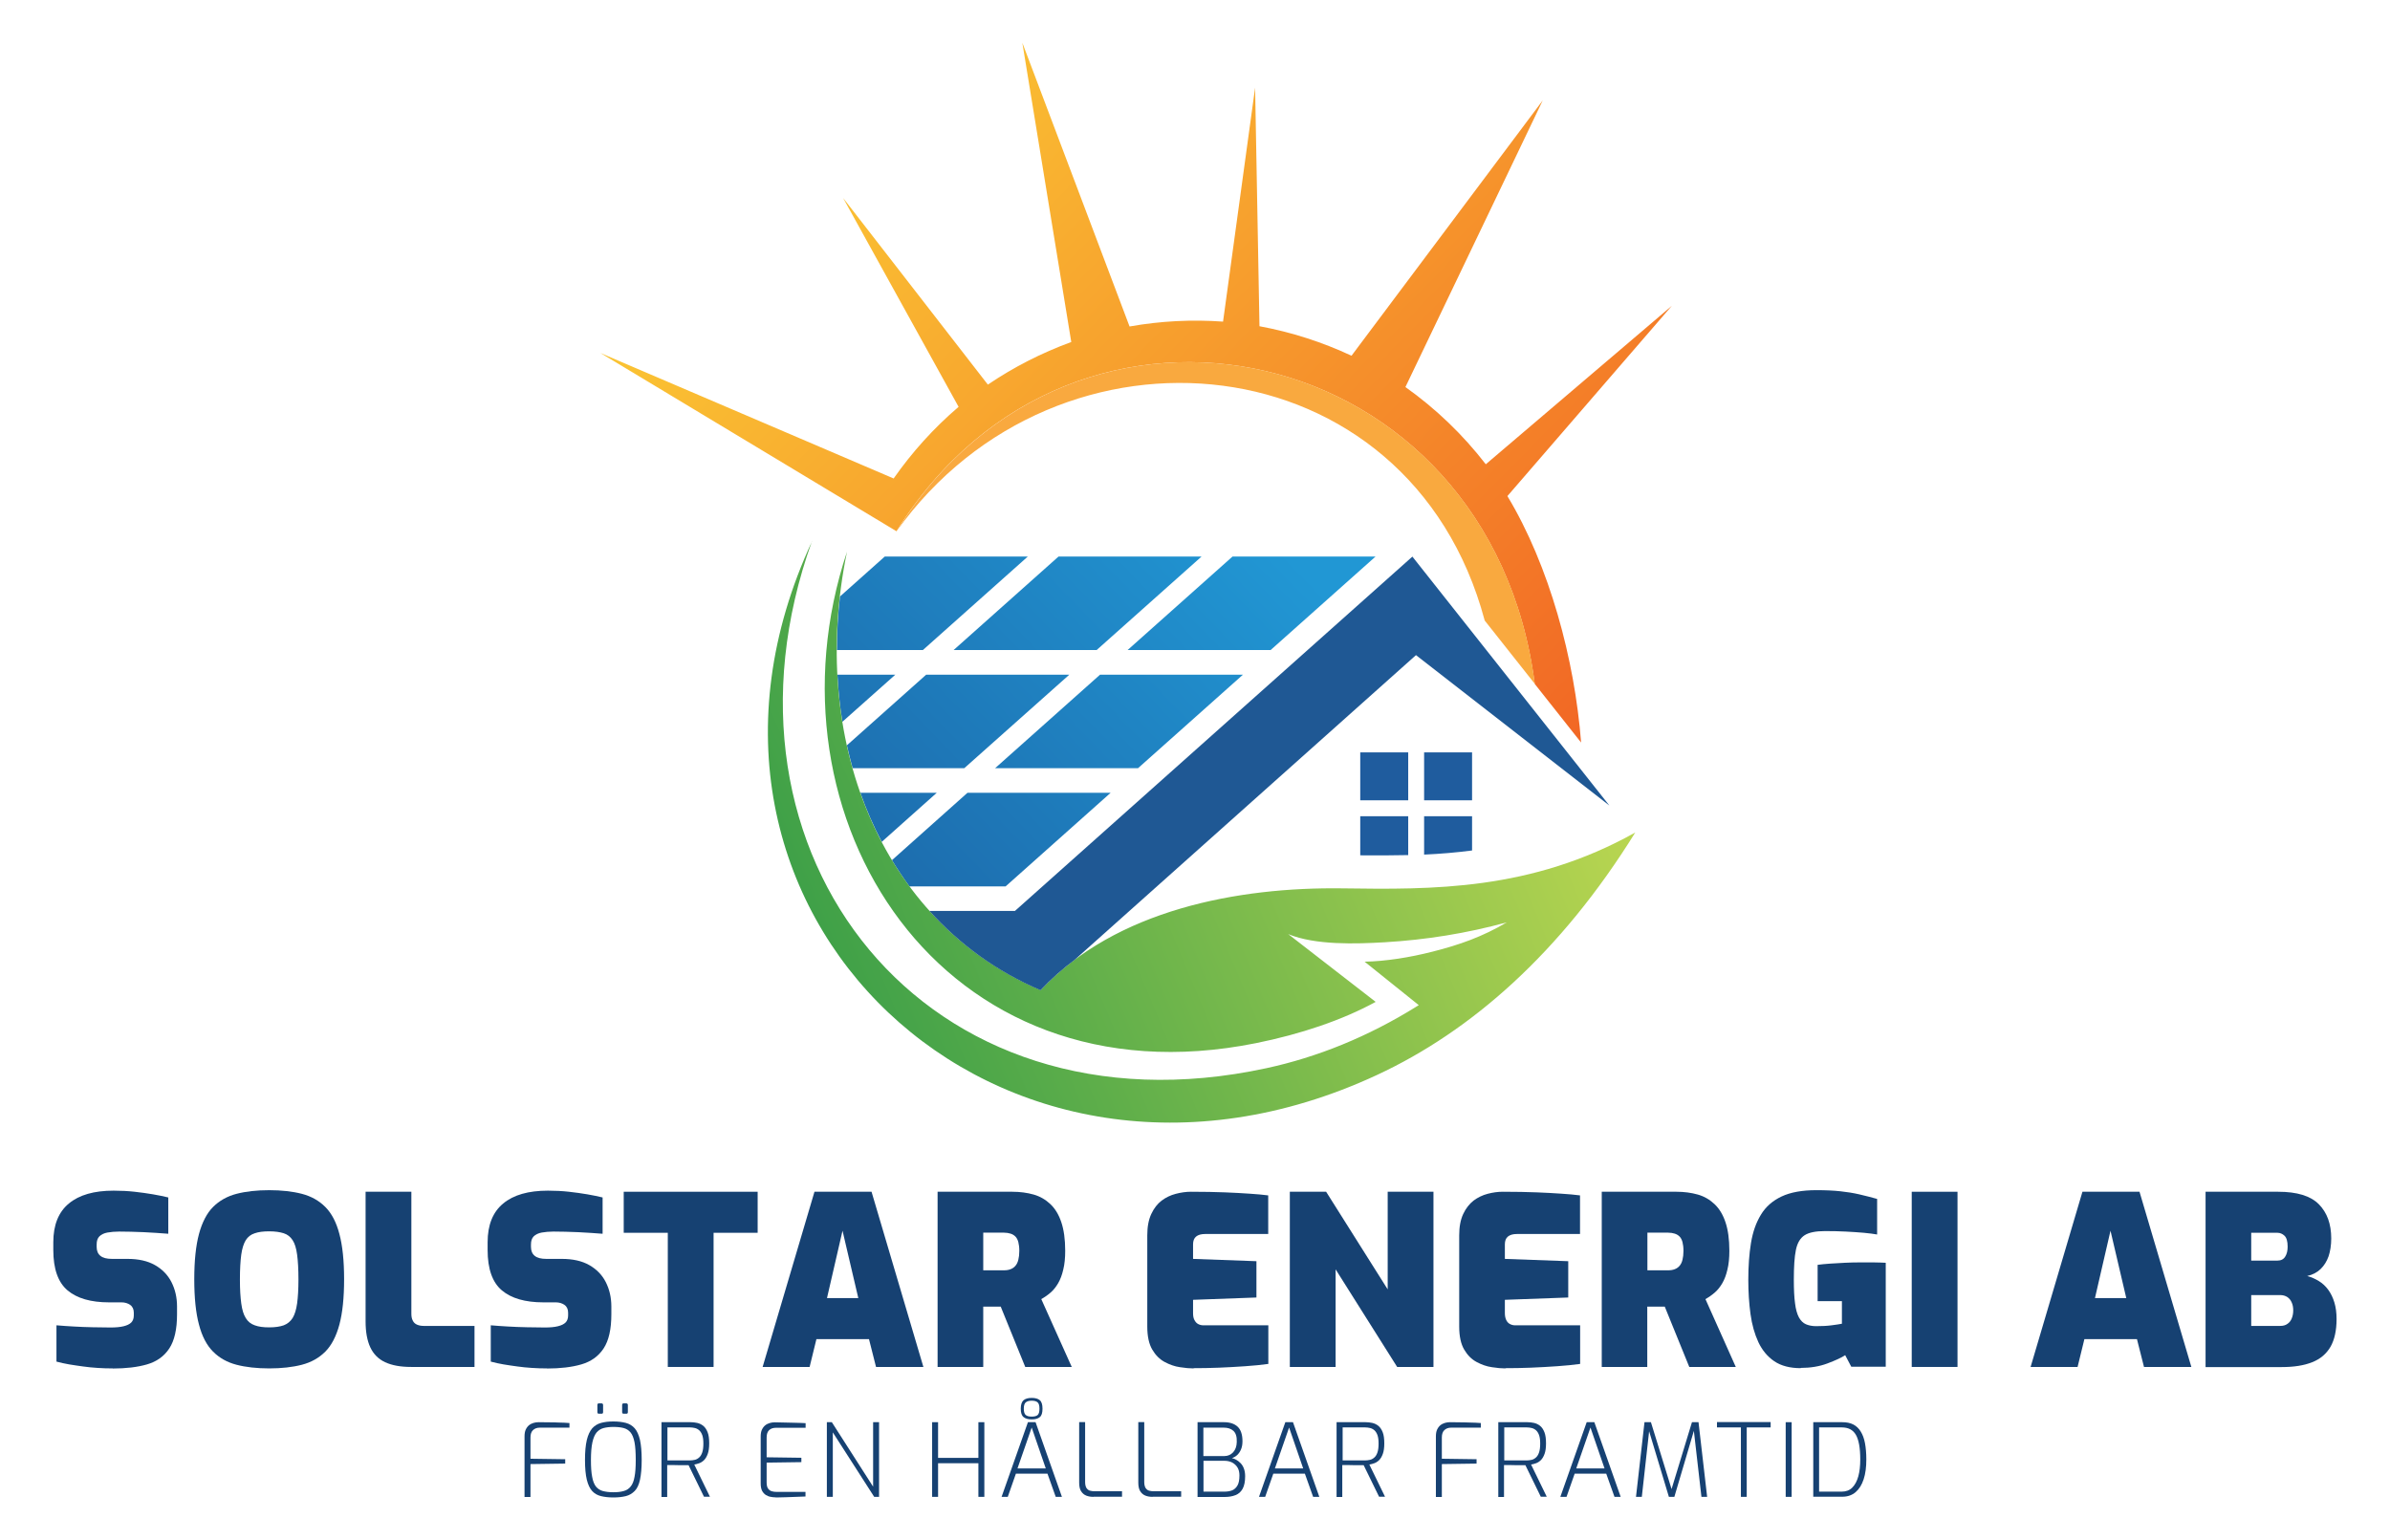 <svg xmlns="http://www.w3.org/2000/svg" xmlns:xlink="http://www.w3.org/1999/xlink" id="Layer_1" data-name="Layer 1" viewBox="0 0 196.84 126.86"><defs><style>      .cls-1 {        fill: #164172;      }      .cls-2 {        fill: url(#linear-gradient-3);      }      .cls-2, .cls-3, .cls-4, .cls-5, .cls-6, .cls-7 {        fill-rule: evenodd;      }      .cls-3 {        fill: url(#linear-gradient-2);      }      .cls-4 {        fill: #f9a93f;      }      .cls-5 {        fill: #1f5c9e;      }      .cls-6 {        fill: url(#linear-gradient);      }      .cls-7 {        fill: #1f5894;      }    </style><linearGradient id="linear-gradient" x1="62.66" y1="75.06" x2="99.86" y2="39.16" gradientUnits="userSpaceOnUse"><stop offset="0" stop-color="#1c63a5"></stop><stop offset="1" stop-color="#2197d4"></stop></linearGradient><linearGradient id="linear-gradient-2" x1="70.85" y1="1.51" x2="133.36" y2="63.15" gradientUnits="userSpaceOnUse"><stop offset="0" stop-color="#fbc934"></stop><stop offset="1" stop-color="#f16324"></stop></linearGradient><linearGradient id="linear-gradient-3" x1="50.38" y1="83.16" x2="126.61" y2="51.36" gradientUnits="userSpaceOnUse"><stop offset="0" stop-color="#1d9246"></stop><stop offset="1" stop-color="#b8d550"></stop></linearGradient></defs><g><path class="cls-1" d="M9.29,112.71c-.43,0-.84-.01-1.25-.04-.41-.03-.81-.06-1.2-.12-.39-.05-.77-.11-1.14-.17-.36-.06-.71-.14-1.05-.23v-2.99c.44.04.92.07,1.43.1.51.03,1.03.05,1.55.06.52.01,1.01.02,1.47.02.43,0,.78-.03,1.07-.1s.5-.17.64-.31c.14-.14.21-.34.21-.58v-.23c0-.28-.1-.5-.3-.64-.2-.14-.44-.21-.71-.21h-1.03c-1.5,0-2.64-.33-3.42-.99-.78-.66-1.17-1.77-1.17-3.32v-.64c0-1.42.43-2.49,1.28-3.19.85-.71,2.08-1.06,3.69-1.06.61,0,1.18.03,1.72.09s1.04.13,1.51.21c.47.08.9.17,1.27.26v2.99c-.6-.05-1.27-.09-2.01-.13-.74-.03-1.42-.05-2.03-.05-.36,0-.69.03-.97.08-.28.05-.5.16-.66.31-.16.16-.23.38-.23.68v.19c0,.32.1.57.31.74.21.17.52.25.95.25h1.28c.91,0,1.66.17,2.26.51.6.34,1.06.81,1.36,1.4s.46,1.26.46,2.01v.64c0,1.23-.21,2.17-.64,2.82s-1.04,1.08-1.83,1.31c-.79.23-1.74.34-2.84.34Z"></path><path class="cls-1" d="M22.17,112.71c-1.02,0-1.92-.1-2.69-.3-.77-.2-1.41-.56-1.93-1.08-.52-.52-.91-1.26-1.16-2.22-.26-.96-.39-2.21-.39-3.74s.13-2.77.39-3.74c.26-.96.65-1.71,1.16-2.22s1.16-.88,1.93-1.08,1.67-.3,2.69-.3,1.92.1,2.69.3c.77.2,1.41.56,1.93,1.08s.91,1.26,1.16,2.22c.26.96.39,2.21.39,3.74s-.13,2.77-.39,3.74c-.26.96-.65,1.71-1.16,2.22-.52.52-1.16.88-1.93,1.08-.77.2-1.67.3-2.69.3ZM22.17,109.33c.49,0,.89-.06,1.2-.17.31-.12.55-.32.73-.6.17-.28.3-.69.37-1.2s.11-1.18.11-1.98c0-.84-.04-1.52-.11-2.04-.07-.52-.19-.92-.37-1.19-.18-.28-.42-.47-.73-.57-.31-.1-.71-.16-1.2-.16s-.88.05-1.19.16c-.32.1-.56.29-.74.57-.17.28-.3.68-.37,1.19-.07.52-.11,1.2-.11,2.04s.04,1.46.11,1.98c.07.52.19.92.37,1.2.17.29.42.49.74.6.32.12.71.17,1.19.17Z"></path><path class="cls-1" d="M33.86,112.59c-.87,0-1.58-.13-2.14-.39-.56-.26-.96-.67-1.22-1.22-.26-.56-.39-1.27-.39-2.14v-10.68h3.77v10.04c0,.22.03.41.11.56.07.16.19.27.34.34.16.07.34.11.56.11h4.19v3.38h-5.22Z"></path><path class="cls-1" d="M45.06,112.71c-.43,0-.84-.01-1.25-.04-.41-.03-.81-.06-1.2-.12-.39-.05-.77-.11-1.14-.17-.36-.06-.71-.14-1.05-.23v-2.99c.44.04.92.07,1.43.1.51.03,1.03.05,1.55.06.52.01,1.01.02,1.47.02.43,0,.78-.03,1.07-.1s.5-.17.64-.31c.14-.14.21-.34.21-.58v-.23c0-.28-.1-.5-.3-.64-.2-.14-.44-.21-.71-.21h-1.03c-1.5,0-2.64-.33-3.42-.99-.78-.66-1.17-1.77-1.17-3.32v-.64c0-1.42.43-2.49,1.28-3.19.85-.71,2.08-1.06,3.69-1.06.61,0,1.18.03,1.72.09s1.04.13,1.51.21c.47.08.9.17,1.27.26v2.99c-.6-.05-1.27-.09-2.01-.13-.74-.03-1.42-.05-2.03-.05-.36,0-.69.03-.97.08-.28.05-.5.16-.66.31-.16.16-.23.38-.23.68v.19c0,.32.1.57.31.74.21.17.52.25.95.25h1.28c.91,0,1.66.17,2.26.51.6.34,1.06.81,1.36,1.4s.46,1.26.46,2.01v.64c0,1.23-.21,2.17-.64,2.82s-1.04,1.08-1.83,1.31c-.79.23-1.74.34-2.84.34Z"></path><path class="cls-1" d="M55,112.59v-11.05h-3.63v-3.38h11.03v3.38h-3.63v11.05h-3.77Z"></path><path class="cls-1" d="M62.81,112.59l4.27-14.43h4.7l4.27,14.43h-3.9l-.58-2.29h-4.33l-.56,2.29h-3.86ZM68.11,106.92h2.58l-1.3-5.55-1.28,5.55Z"></path><path class="cls-1" d="M77.22,112.59v-14.43h6.16c.63,0,1.22.08,1.75.23s.99.42,1.38.79c.39.37.69.86.9,1.49.21.62.32,1.41.32,2.35,0,.6-.05,1.11-.16,1.55-.1.44-.24.81-.42,1.12s-.38.56-.62.77c-.24.21-.5.39-.77.54l2.51,5.59h-3.83l-2.02-4.97h-1.44v4.97h-3.77ZM80.98,104.63h1.71c.21,0,.39-.03.54-.09.16-.06.29-.15.4-.28.11-.13.19-.29.24-.5.05-.2.08-.44.08-.73s-.03-.52-.08-.72c-.05-.19-.13-.35-.24-.46s-.24-.19-.4-.24c-.16-.05-.34-.08-.54-.08h-1.71v3.09Z"></path><path class="cls-1" d="M98.3,112.71c-.31,0-.68-.03-1.12-.1-.43-.06-.85-.21-1.26-.43s-.75-.56-1.02-1.02c-.27-.46-.41-1.09-.41-1.89v-7.53c0-.7.11-1.28.33-1.75s.5-.83.85-1.1c.35-.26.74-.45,1.17-.56.43-.11.84-.17,1.24-.17,1.09,0,2.02.02,2.81.05.78.03,1.46.07,2.04.11.58.04,1.08.08,1.52.14v3.18h-5.2c-.32,0-.57.07-.74.21-.17.14-.25.36-.25.64v1.2l5.22.19v2.99l-5.22.19v1.09c0,.23.03.42.11.57s.17.26.3.33c.13.07.27.11.43.11h5.36v3.18c-.56.08-1.19.14-1.9.19-.71.05-1.44.09-2.17.12-.74.03-1.43.04-2.08.04Z"></path><path class="cls-1" d="M106.23,112.59v-14.43h2.99l5.07,8.04v-8.04h3.77v14.43h-2.99l-5.07-8.04v8.04h-3.77Z"></path><path class="cls-1" d="M123.99,112.71c-.31,0-.68-.03-1.12-.1-.43-.06-.85-.21-1.26-.43s-.75-.56-1.02-1.02-.41-1.09-.41-1.89v-7.53c0-.7.11-1.28.33-1.75s.51-.83.85-1.1c.35-.26.74-.45,1.16-.56s.84-.17,1.24-.17c1.09,0,2.02.02,2.81.05.78.03,1.46.07,2.04.11.58.04,1.08.08,1.52.14v3.18h-5.2c-.32,0-.57.07-.74.21-.17.14-.25.36-.25.64v1.2l5.22.19v2.99l-5.22.19v1.09c0,.23.04.42.11.57.07.15.17.26.3.33.13.07.27.11.43.11h5.36v3.18c-.56.08-1.19.14-1.9.19-.71.05-1.44.09-2.17.12-.74.03-1.43.04-2.08.04Z"></path><path class="cls-1" d="M131.92,112.59v-14.43h6.16c.63,0,1.22.08,1.75.23s.99.42,1.38.79c.39.37.69.86.9,1.49.21.62.32,1.41.32,2.35,0,.6-.05,1.11-.16,1.55-.1.44-.24.81-.42,1.12s-.38.56-.62.77c-.24.21-.5.39-.77.54l2.5,5.59h-3.83l-2.02-4.97h-1.44v4.97h-3.77ZM135.68,104.63h1.71c.21,0,.39-.03.54-.09.16-.06.29-.15.4-.28.11-.13.19-.29.24-.5.05-.2.08-.44.08-.73s-.03-.52-.08-.72c-.05-.19-.13-.35-.24-.46s-.24-.19-.4-.24c-.16-.05-.34-.08-.54-.08h-1.71v3.09Z"></path><path class="cls-1" d="M148.31,112.69c-.89,0-1.62-.19-2.18-.57-.56-.38-1-.91-1.31-1.57-.31-.67-.53-1.44-.65-2.32s-.18-1.82-.18-2.82c0-1.11.07-2.12.22-3.03.15-.91.42-1.68.82-2.33.39-.65.96-1.15,1.7-1.5.74-.35,1.7-.52,2.87-.52.76,0,1.42.03,1.97.09.55.06,1.06.14,1.54.25s.98.24,1.49.38v2.93c-.28-.05-.65-.1-1.09-.14-.44-.04-.93-.07-1.48-.1-.54-.03-1.12-.04-1.73-.04-.75,0-1.31.11-1.67.34-.36.23-.6.63-.72,1.21-.12.58-.17,1.4-.17,2.45,0,.8.03,1.45.1,1.95.06.5.17.88.32,1.16.15.27.34.46.57.56.23.1.51.16.84.16.48,0,.91-.02,1.28-.07.38-.05.66-.09.85-.13v-1.86h-2v-2.99c.28-.04.62-.07,1.02-.1.39-.03.8-.05,1.22-.07s.81-.03,1.16-.03c.47,0,.88,0,1.23,0,.36,0,.68.02.98.03v8.56h-2.84l-.5-.95c-.31.21-.8.43-1.46.68-.66.25-1.4.37-2.21.37Z"></path><path class="cls-1" d="M157.45,112.59v-14.43h3.77v14.43h-3.77Z"></path><path class="cls-1" d="M167.24,112.59l4.27-14.43h4.7l4.27,14.43h-3.9l-.58-2.29h-4.33l-.56,2.29h-3.86ZM172.54,106.92h2.58l-1.3-5.55-1.28,5.55Z"></path><path class="cls-1" d="M181.65,112.59v-14.43h5.98c1.55,0,2.67.34,3.35,1.03.68.69,1.02,1.62,1.02,2.82,0,.56-.08,1.05-.22,1.47-.15.42-.37.77-.66,1.05-.29.28-.66.47-1.1.57.34.09.65.23.95.41s.56.42.78.72.39.65.51,1.05c.12.4.18.85.18,1.36,0,.95-.17,1.71-.5,2.29-.34.58-.84,1.01-1.51,1.27-.67.27-1.51.4-2.51.4h-6.27ZM185.41,103.83h2.17c.28,0,.5-.11.63-.33.14-.22.2-.49.2-.82,0-.44-.09-.74-.26-.9s-.37-.24-.57-.24h-2.17v2.29ZM185.41,109.21h2.39c.23,0,.43-.05.58-.16.16-.1.28-.25.36-.44.08-.19.13-.41.13-.67s-.04-.48-.13-.67c-.08-.19-.2-.33-.36-.44-.16-.1-.35-.16-.58-.16h-2.39v2.52Z"></path></g><g><path class="cls-1" d="M43.2,123.29v-4.97c0-.23.03-.42.1-.57s.16-.27.27-.36c.11-.09.24-.15.37-.19.14-.04.28-.06.42-.06.26,0,.53,0,.81.01.29,0,.57,0,.87.02.29,0,.58.02.86.04v.38h-2.45c-.23,0-.41.07-.55.2-.14.13-.21.33-.21.6v1.76l2.86.04v.36l-2.86.04v2.71h-.49Z"></path><path class="cls-1" d="M50.52,123.34c-.39,0-.73-.04-1.02-.11-.29-.07-.54-.21-.73-.42s-.34-.52-.44-.93-.15-.96-.15-1.63.05-1.22.15-1.64c.1-.42.25-.73.44-.96.2-.22.44-.37.73-.45.29-.08.63-.12,1.01-.12s.74.04,1.04.12c.29.08.54.23.73.45.19.22.33.54.43.96.09.42.14.96.14,1.64s-.05,1.21-.14,1.63-.24.73-.44.93-.44.35-.73.42c-.29.07-.63.11-1.02.11ZM50.52,122.91c.33,0,.61-.03.85-.1.23-.06.43-.19.57-.37.15-.18.26-.45.32-.8.07-.35.1-.81.1-1.39s-.03-1.09-.1-1.45c-.07-.36-.18-.64-.33-.82-.15-.18-.34-.3-.57-.36-.23-.06-.51-.09-.84-.09-.3,0-.57.03-.8.09-.23.06-.42.18-.58.36-.15.18-.27.45-.35.82-.08.36-.12.85-.12,1.45s.03,1.04.1,1.39c.06.35.17.62.31.8.15.18.34.31.57.37.23.06.52.1.86.1ZM49.32,116.44c-.08,0-.12-.04-.12-.12v-.6c0-.08.04-.13.12-.13h.23s.07.01.09.04c.02.02.03.05.03.09v.6c0,.08-.04.12-.12.12h-.23ZM51.36,116.44c-.08,0-.12-.04-.12-.12v-.6c0-.08.04-.13.12-.13h.23s.07.01.09.04c.02.02.03.05.03.09v.6c0,.08-.04.12-.12.12h-.23Z"></path><path class="cls-1" d="M54.48,123.29v-6.15h2.39c.18,0,.37.02.55.06.18.04.35.12.5.24.15.12.27.3.36.53s.13.54.13.92c0,.35-.04.64-.12.86s-.18.39-.3.51-.26.21-.4.26c-.15.05-.28.09-.41.11l1.29,2.65h-.49l-1.27-2.6c-.09,0-.22,0-.37,0-.15,0-.31,0-.48,0-.17,0-.33,0-.49-.01-.16,0-.3,0-.42,0v2.63h-.49ZM54.96,120.29h1.84c.15,0,.29-.02.43-.05.13-.03.25-.1.36-.2s.19-.24.25-.42c.06-.18.09-.42.09-.72s-.03-.51-.09-.69c-.06-.17-.15-.31-.25-.4s-.23-.16-.36-.19c-.13-.03-.27-.05-.42-.05h-1.84v2.72Z"></path><path class="cls-1" d="M63.9,123.33c-.14,0-.28-.01-.42-.04-.14-.02-.28-.08-.4-.15-.12-.08-.23-.19-.31-.34-.08-.15-.12-.36-.12-.62v-3.85c0-.23.03-.42.1-.57s.16-.27.27-.36c.11-.09.24-.15.37-.19.14-.04.28-.06.42-.06.32,0,.62.01.91.02.29,0,.57.01.84.02.27,0,.53.02.79.03v.38h-2.44c-.23,0-.42.06-.56.19-.14.13-.21.33-.21.61v1.63l2.86.04v.36l-2.86.04v1.63c0,.23.04.4.12.51.08.11.19.19.31.22.13.04.26.05.39.05h2.38v.38c-.26.01-.52.02-.8.03s-.55.02-.83.03c-.27,0-.55.02-.82.02Z"></path><path class="cls-1" d="M68.1,123.29v-6.15h.41l3.4,5.31v-5.31h.49v6.15h-.4l-3.41-5.31v5.31h-.49Z"></path><path class="cls-1" d="M76.77,123.29v-6.15h.49v2.94h3.32v-2.94h.49v6.15h-.49v-2.77h-3.32v2.77h-.49Z"></path><path class="cls-1" d="M82.49,123.29l2.17-6.15h.63l2.17,6.15h-.51l-.68-1.91h-2.6l-.67,1.91h-.51ZM83.8,120.95h2.33l-1.16-3.37-1.17,3.37ZM84.97,116.91c-.29,0-.51-.06-.67-.19-.16-.13-.23-.36-.23-.69s.08-.57.23-.7c.16-.13.38-.19.67-.19s.52.06.67.19c.15.13.22.36.22.7s-.07.57-.22.69c-.15.13-.37.19-.67.19ZM84.97,116.68c.22,0,.39-.04.49-.13.1-.09.15-.26.15-.52s-.05-.43-.15-.52-.26-.14-.49-.14-.38.05-.49.14-.16.27-.16.52.05.43.16.52c.11.09.27.13.49.13Z"></path><path class="cls-1" d="M90.06,123.29c-.21,0-.41-.03-.59-.1-.18-.07-.32-.19-.43-.36-.11-.17-.16-.41-.16-.71v-4.99h.49v4.93c0,.22.04.38.11.5.08.11.17.19.29.22s.24.05.36.05h2.28v.45h-2.36Z"></path><path class="cls-1" d="M94.93,123.29c-.21,0-.41-.03-.59-.1-.18-.07-.32-.19-.43-.36-.11-.17-.16-.41-.16-.71v-4.99h.49v4.93c0,.22.04.38.11.5.08.11.17.19.29.22s.24.05.36.05h2.28v.45h-2.36Z"></path><path class="cls-1" d="M98.63,123.29v-6.15h2.17c.5,0,.88.13,1.14.38.26.25.39.65.39,1.19,0,.26-.04.48-.12.67s-.19.35-.32.47c-.13.12-.28.2-.43.25.11.02.22.07.34.13.12.06.24.15.36.27s.21.26.28.44c.07.18.11.39.11.65,0,.44-.07.79-.21,1.04-.14.25-.33.42-.59.52s-.55.15-.89.15h-2.24ZM99.11,119.93h1.73c.29,0,.53-.11.72-.31.19-.21.29-.49.3-.84.02-.44-.08-.75-.28-.93-.2-.18-.47-.26-.79-.26h-1.68v2.35ZM99.11,122.86h1.74c.24,0,.46-.04.64-.11.18-.08.32-.21.43-.4s.16-.47.16-.83c0-.25-.05-.47-.16-.65-.11-.18-.26-.31-.44-.41-.19-.09-.39-.14-.62-.14h-1.74v2.54Z"></path><path class="cls-1" d="M103.69,123.29l2.17-6.15h.63l2.17,6.15h-.51l-.68-1.91h-2.6l-.67,1.91h-.51ZM105,120.95h2.33l-1.16-3.37-1.17,3.37Z"></path><path class="cls-1" d="M110.08,123.29v-6.15h2.39c.18,0,.37.02.55.06.18.04.35.12.5.24.15.12.27.3.36.53.09.23.13.54.13.92,0,.35-.04.64-.12.86-.08.22-.18.39-.3.51s-.26.21-.4.26c-.15.05-.28.09-.41.11l1.29,2.65h-.49l-1.27-2.6c-.09,0-.22,0-.37,0-.15,0-.31,0-.48,0-.17,0-.33,0-.49-.01-.16,0-.3,0-.42,0v2.63h-.49ZM110.57,120.29h1.84c.15,0,.29-.02.43-.05.13-.03.25-.1.36-.2s.19-.24.25-.42c.06-.18.09-.42.09-.72s-.03-.51-.09-.69c-.06-.17-.15-.31-.25-.4s-.23-.16-.36-.19c-.13-.03-.27-.05-.42-.05h-1.84v2.72Z"></path><path class="cls-1" d="M118.26,123.29v-4.97c0-.23.03-.42.1-.57.07-.15.16-.27.27-.36.11-.09.24-.15.37-.19.14-.04.28-.06.42-.06.26,0,.53,0,.81.01s.57,0,.87.02c.29,0,.58.02.86.04v.38h-2.45c-.23,0-.41.07-.55.2-.14.13-.21.33-.21.6v1.76l2.86.04v.36l-2.86.04v2.71h-.49Z"></path><path class="cls-1" d="M123.4,123.29v-6.15h2.39c.18,0,.37.02.55.06.18.04.35.12.5.24.15.12.27.3.36.53.09.23.13.54.13.92,0,.35-.04.64-.12.86-.08.22-.18.39-.3.51s-.26.21-.4.26c-.15.05-.28.09-.41.11l1.29,2.65h-.49l-1.27-2.6c-.09,0-.22,0-.37,0-.15,0-.31,0-.48,0-.17,0-.33,0-.49-.01-.16,0-.3,0-.42,0v2.63h-.49ZM123.88,120.29h1.84c.15,0,.29-.02.43-.05.13-.03.25-.1.36-.2s.19-.24.25-.42c.06-.18.09-.42.09-.72s-.03-.51-.09-.69c-.06-.17-.15-.31-.25-.4s-.23-.16-.36-.19c-.13-.03-.27-.05-.42-.05h-1.84v2.72Z"></path><path class="cls-1" d="M128.51,123.29l2.17-6.15h.63l2.17,6.15h-.51l-.68-1.91h-2.6l-.67,1.91h-.51ZM129.82,120.95h2.33l-1.16-3.37-1.17,3.37Z"></path><path class="cls-1" d="M134.74,123.29l.7-6.15h.53l1.7,5.51,1.68-5.51h.54l.71,6.15h-.47l-.65-5.67.09.02-1.67,5.65h-.45l-1.7-5.64.1-.02-.63,5.66h-.47Z"></path><path class="cls-1" d="M143.38,123.29v-5.72h-1.97v-.44h4.42v.44h-1.97v5.72h-.49Z"></path><path class="cls-1" d="M147.07,123.29v-6.15h.49v6.15h-.49Z"></path><path class="cls-1" d="M149.34,123.29v-6.15h2.38c.36,0,.67.06.92.19s.45.32.61.58c.16.26.28.58.35.96.07.38.11.83.11,1.34,0,.63-.07,1.18-.22,1.63-.15.46-.37.81-.66,1.06-.29.25-.66.38-1.1.38h-2.38ZM149.82,122.86h1.86c.36,0,.65-.11.87-.33.22-.22.39-.53.5-.93s.16-.86.16-1.38c0-.48-.03-.88-.09-1.22-.06-.34-.15-.61-.27-.82s-.28-.36-.47-.46c-.19-.1-.43-.15-.7-.15h-1.86v5.28Z"></path></g><g><path class="cls-6" d="M98.96,45.84h-11.78l-8.64,7.7h11.78l8.64-7.7ZM84.64,45.84h-11.77l-3.69,3.29c-.17,1.48-.25,2.95-.25,4.41h7.08l8.64-7.7ZM102.38,55.57h-11.78l-8.64,7.7h11.77l8.64-7.7ZM88.06,55.57h-11.78l-6.53,5.82c.14.63.3,1.26.47,1.88h9.2l8.65-7.7ZM73.73,55.57h-4.76c.07,1.31.2,2.61.41,3.88l4.36-3.88ZM91.46,65.3h-11.78l-6.22,5.55c.45.74.93,1.46,1.44,2.16h7.92l8.64-7.7ZM77.14,65.3h-6.28c.49,1.4,1.08,2.75,1.76,4.04l4.53-4.04ZM113.29,45.84h-11.78l-8.64,7.7h11.78l8.64-7.7Z"></path><path class="cls-3" d="M73.84,43.76l-24.4-14.69,24.16,10.34c1.52-2.17,3.3-4.15,5.35-5.9l-9.51-17.2,11.92,15.37c2.11-1.43,4.41-2.61,6.87-3.51l-4.03-24.65,8.83,23.37c2.58-.46,5.16-.58,7.7-.4l2.64-19.27.36,19.65c2.65.49,5.18,1.31,7.58,2.43l15.75-21.03-11.31,23.61c2.49,1.77,4.71,3.89,6.62,6.36l15.32-13.05-13.54,15.67c3.46,5.75,5.54,13.45,6.07,20.3l-3.82-4.83c-3.66-28.39-37.91-36.13-52.57-12.57"></path><path class="cls-2" d="M66.88,44.56c-9.28,25.8,9.36,49.5,37.43,43.42,4.16-.9,8.34-2.57,12.41-5.11l.13-.08-4.46-3.58c1.73-.03,3.72-.35,5.57-.82,2.26-.57,4.14-1.24,6.14-2.42-3.29.9-6.64,1.44-10.05,1.64-2.38.14-5.72.25-7.95-.67l7.2,5.58c-2.74,1.5-6.18,2.66-9.86,3.4-25.95,5.22-40.96-18.63-33.68-40.48-3.16,15.22,2.58,30.42,15.95,36.11,6.19-6.62,16.26-8.5,24.86-8.38,7.34.1,15.52.21,24.11-4.6-6.15,9.91-13.52,16.37-21.27,19.97-31.12,14.47-60.69-13.51-46.52-43.98"></path><path class="cls-7" d="M116.33,45.84l-32.74,29.19h-7.04c2.48,2.75,5.53,4.99,9.15,6.53.87-.93,1.82-1.77,2.83-2.52l4.49-4.01,23.6-21.07,15.93,12.39-16.23-20.51Z"></path><path class="cls-5" d="M117.29,61.97h3.95v3.95h-3.95v-3.95ZM112.03,67.23h3.95v3.2c-1.29.03-2.6.03-3.95.02v-3.22ZM117.29,67.23h3.95v2.82c-1.3.17-2.61.28-3.95.34v-3.16ZM112.03,61.97h3.95v3.95h-3.95v-3.95Z"></path><path class="cls-4" d="M126.41,56.33c-3.66-28.39-37.91-36.13-52.57-12.57,13.3-18.61,42.25-15.81,48.44,7.35l4.13,5.22Z"></path></g></svg>
